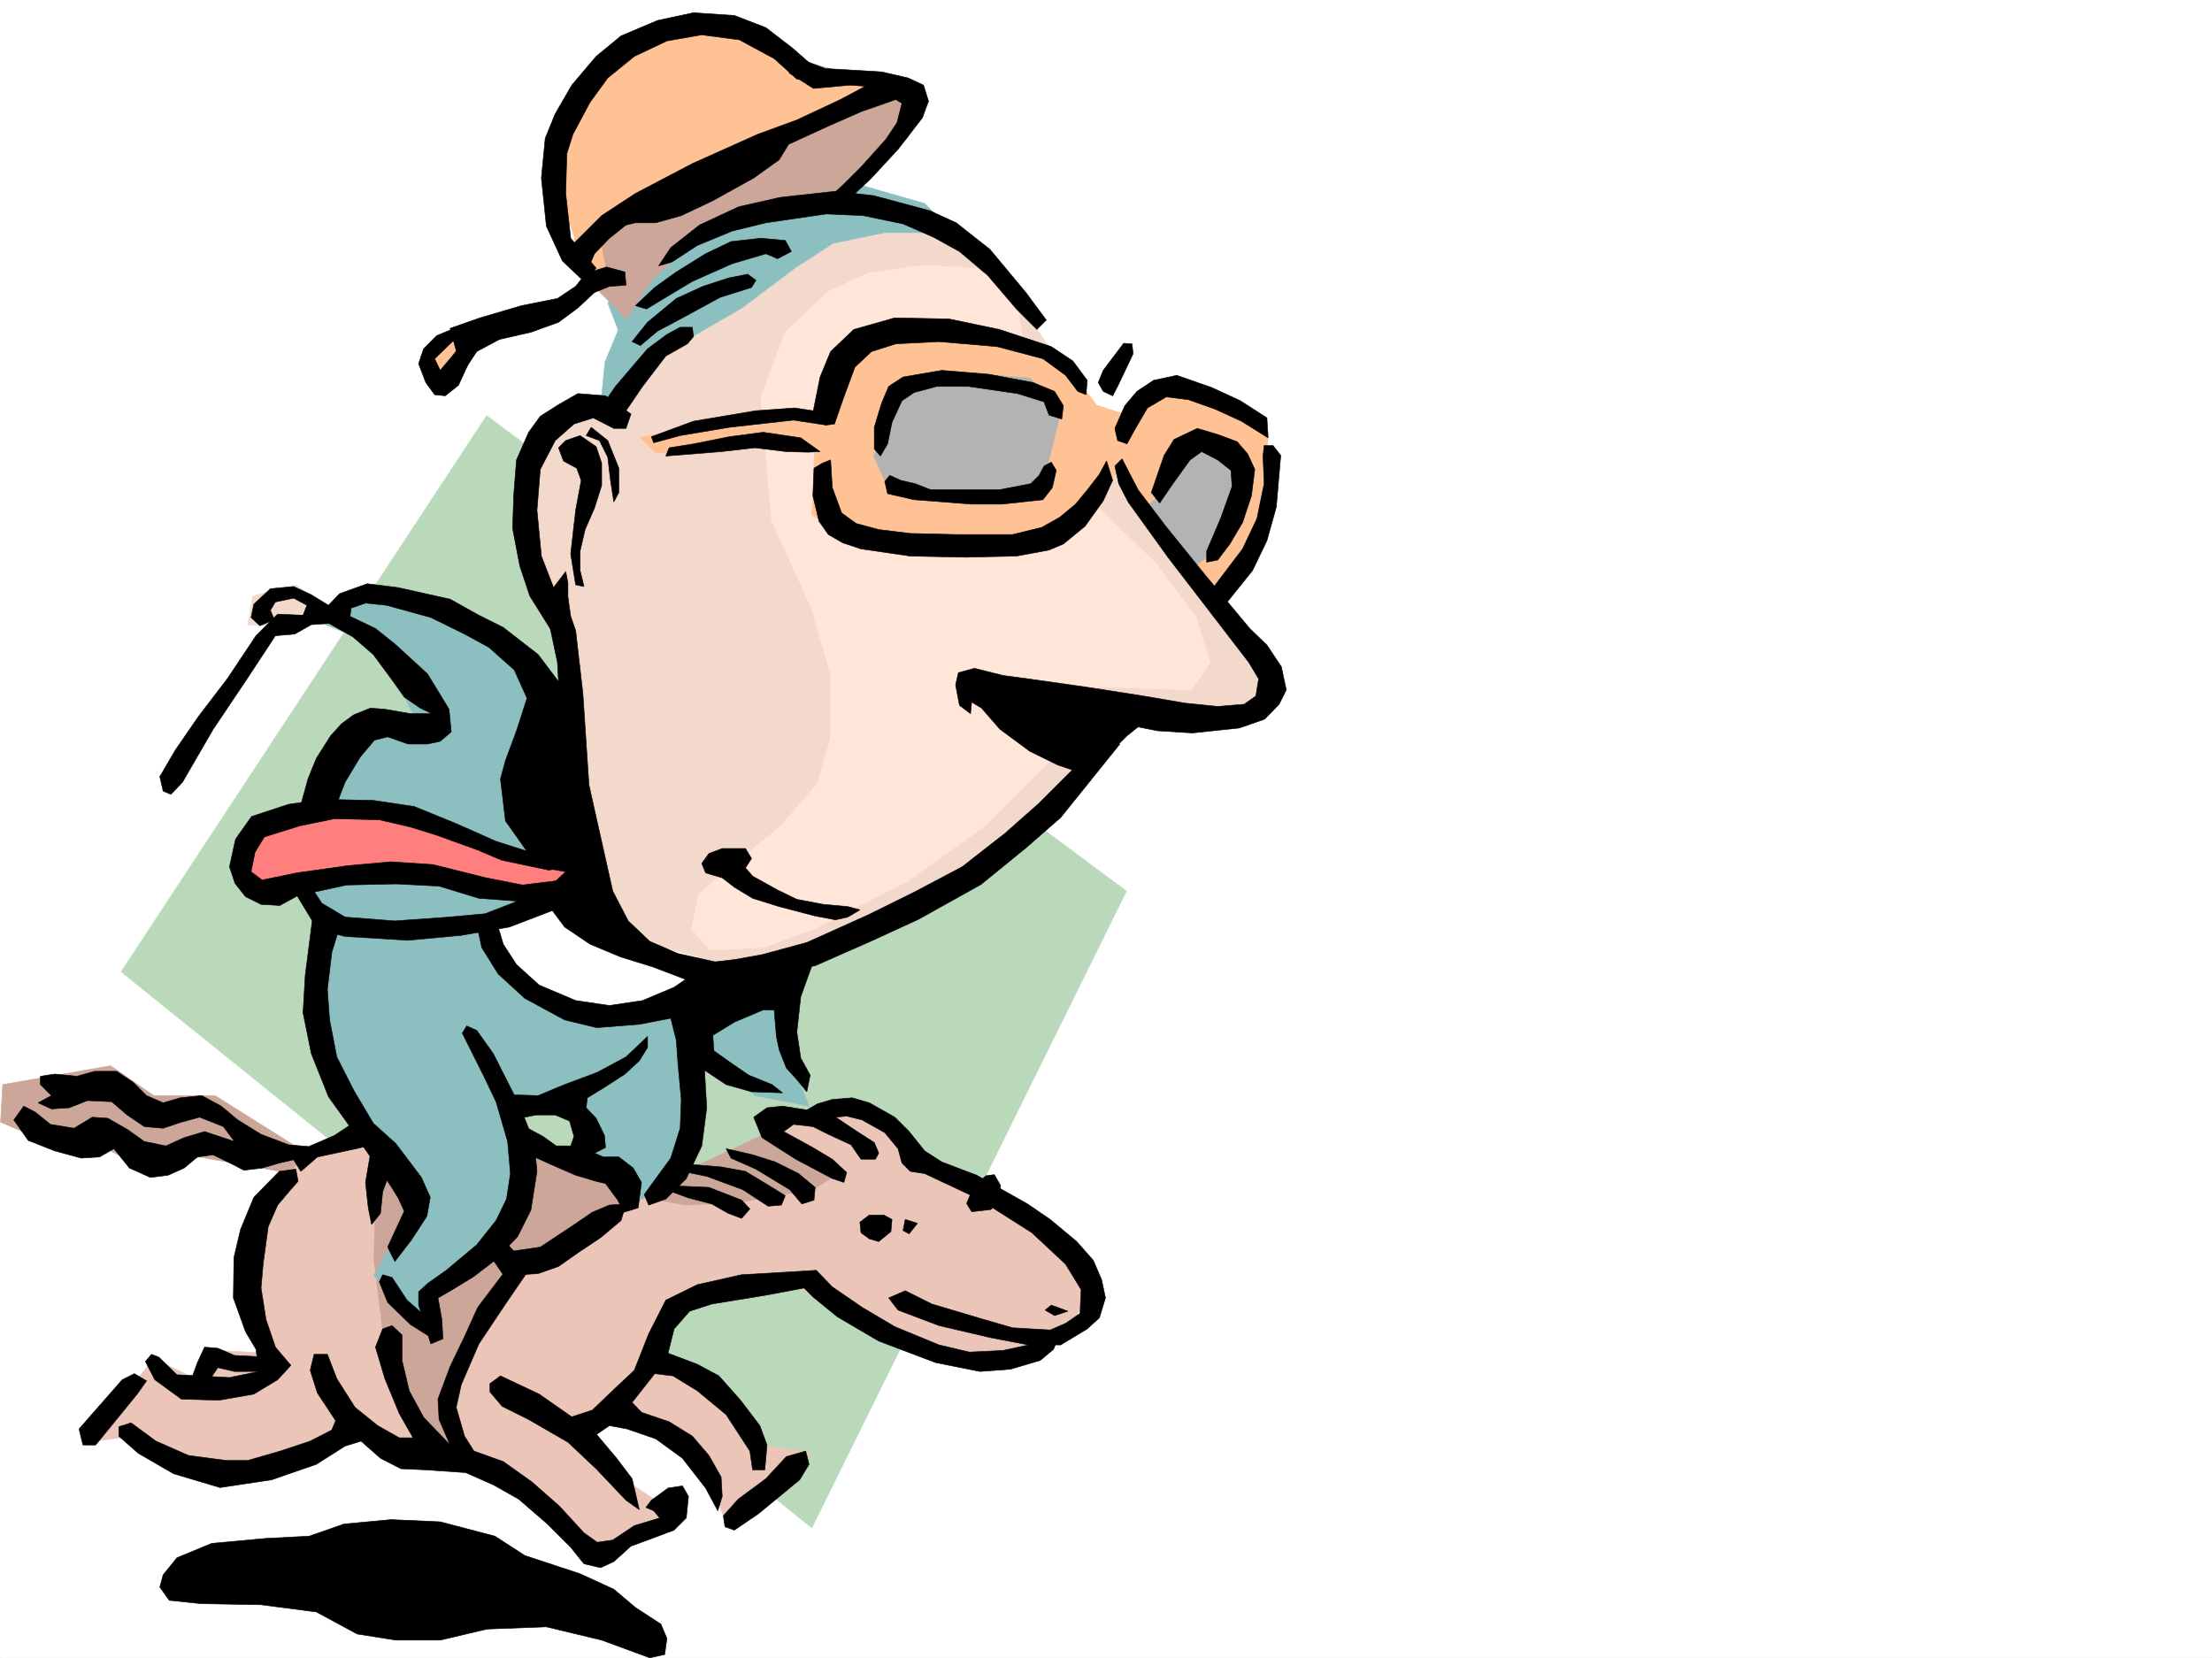 <svg xmlns="http://www.w3.org/2000/svg" width="2997.016" height="2246.659"><rect width="100%" height="100%" fill="#333333" stroke="none"/><defs><clipPath id="a"><path d="M0 0h2997v2244.137H0Zm0 0"/></clipPath></defs><path fill="#fff" d="M0 2246.297h2997.016V0H0Zm0 0"/><g clip-path="url(#a)" transform="translate(0 2.16)"><path fill="#fff" fill-rule="evenodd" stroke="#fff" stroke-linecap="square" stroke-linejoin="bevel" stroke-miterlimit="10" stroke-width=".743" d="M.742 2244.137h2995.531V-2.16H.743Zm0 0"/></g><path fill="#bad9ba" fill-rule="evenodd" stroke="#bad9ba" stroke-linecap="square" stroke-linejoin="bevel" stroke-miterlimit="10" stroke-width=".743" d="m164.102 1316.77 935.82 753.496 426.309-862.86-866.887-644.133zm0 0"/><path fill="#cca699" fill-rule="evenodd" stroke="#cca699" stroke-linecap="square" stroke-linejoin="bevel" stroke-miterlimit="10" stroke-width=".743" d="m1038.457 1535.457-185.805 86.918 72.688 25.457 243.476-43.441-39.687-62.168zm-619.617 29.246-127.387-80.152h-83.168l-58.453-40.469-146.078 25.492-3.012 50.906 94.426 40.47 43.441-7.509 69.676 36.715 61.426-22.48 142.363 25.492zm0 0"/><path fill="#ebc5b8" fill-rule="evenodd" stroke="#ebc5b8" stroke-linecap="square" stroke-linejoin="bevel" stroke-miterlimit="10" stroke-width=".743" d="m498.996 1531.742-83.168 29.207-62.168 80.156-25.492 76.364 10.477 54.699 25.492 61.426-68.934-3.754-25.492 40.43-61.426-29.207-91.414 113.117 58.453-7.508 131.102 47.195 76.441-7.469 101.895-57.671 65.18 43.437 87.663 3.715 164.102 131.101 123.633-65.921-40.469-10.477-28.465-18.73-58.453-65.18 29.207-36.676 83.95 44.184 50.945 53.918 21.703 54.703 116.164-94.39-76.441-11.22-25.493-53.96-50.945-36.676-62.172-36.715 18.73-61.426 101.895-21.7 76.441-3.753 86.88 61.426 105.648 36.676 95.168 3.753 83.91-47.195 17.984-47.934-17.984-61.425-50.95-40.43-95.128-39.688-54.7-36.714-54.703-47.196-65.18-29.207-105.648 21.739 25.454 32.925 83.949 40.465-33 21.703-101.895 17.985-72.687 3.754-101.895-18.727zm0 0"/><path fill="#cca699" fill-rule="evenodd" stroke="#cca699" stroke-linecap="square" stroke-linejoin="bevel" stroke-miterlimit="10" stroke-width=".743" d="m706.535 1535.457 58.457 32.219 80.156 18.73 21.739 39.684-61.426 40.469-54.703 35.933-58.453 14.977-65.922 123.594-14.235 62.167 25.457 65.18-43.44 3.754-50.95-62.168-21.738-83.91-14.977-119.84 3.754-119.84 29.207-50.949zm0 0"/><path fill="#8cbfbf" fill-rule="evenodd" stroke="#8cbfbf" stroke-linecap="square" stroke-linejoin="bevel" stroke-miterlimit="10" stroke-width=".743" d="m1311.18 334.07-58.414-58.414-101.895-29.246-178.336 15.012-149.09 149.05 14.235 36.676-17.989 43.438-7.507 76.402zm0 0"/><path fill="#f3d9cc" fill-rule="evenodd" stroke="#f3d9cc" stroke-linecap="square" stroke-linejoin="bevel" stroke-miterlimit="10" stroke-width=".743" d="m1326.195 341.539-69.675-25.453h-58.457l-68.934 14.23-50.945 32.961-72.688 54.664-62.168 35.97-72.687 50.91-36.715 40.468-68.934 10.477-54.703 83.91v50.91l21.742 76.398 29.207 62.172 40.469 291.371 25.453 112.336 25.492 44.223 80.157 29.207h80.195l116.125-18.73 152.844-80.157 123.632-80.152 116.872-134.817 39.726-21.703 98.883 3.715 47.191-21.699 21.742-54.7-119.882-127.312-149.828-244.18-72.688-105.609-43.441-65.18zm0 0"/><path fill="#ffe6d9" fill-rule="evenodd" stroke="#ffe6d9" stroke-linecap="square" stroke-linejoin="bevel" stroke-miterlimit="10" stroke-width=".743" d="m1377.14 399.21-54.699-35.933-72.687-3.754-73.43 10.48-54.703 25.493-57.672 54.664-32.96 87.621 14.234 167.035 54.699 120.586 25.453 87.66v86.883l-17.984 62.168-50.95 58.414-62.168 50.95-47.23 39.683-10.48 47.195 25.492 29.208 72.648-3.754 68.934-25.453 127.386-65.18 101.895-72.649 91.418-91.375 65.18-98.14 124.375 3.754 25.496-36.715-18.77-62.172-54.664-72.649-86.918-83.867-83.906-149.05zm0 0"/><path fill="#8cbfbf" fill-rule="evenodd" stroke="#8cbfbf" stroke-linecap="square" stroke-linejoin="bevel" stroke-miterlimit="10" stroke-width=".743" d="m750.758 934.766-98.922-91.38-90.633-32.96-98.18 7.508-29.207 25.453 80.153 32.96 50.988 101.856-87.664 3.754-47.23 80.156-32.965 116.086 47.195 76.403-6.727 182.011 123.637 193.23-54.703 98.141 76.402 83.871-7.468-58.414 91.418-72.648 47.191-80.156-25.492-90.633 91.418-22.485 21.738 58.458-29.207 29.207 87.66 29.207-3.754 25.453 43.442-17.985 36.715-83.87 6.765-105.61 80.153 62.172 72.687 14.23-32.219-80.156v-101.856l-101.894-3.753-124.375-29.207-39.727-127.348zm0 0"/><path fill="#f3d9cc" fill-rule="evenodd" stroke="#f3d9cc" stroke-linecap="square" stroke-linejoin="bevel" stroke-miterlimit="10" stroke-width=".743" d="m440.578 821.648-39.726-29.207-58.454 15.012-6.726 39.688h65.18zm0 0"/><path fill="#fff" fill-rule="evenodd" stroke="#fff" stroke-linecap="square" stroke-linejoin="bevel" stroke-miterlimit="10" stroke-width=".743" d="m655.59 1244.125 138.61-54.703 54.698 80.156 149.09 43.438-123.593 72.648-127.391-25.453-68.934-50.95zm0 0"/><path fill="#ff7f7f" fill-rule="evenodd" stroke="#ff7f7f" stroke-linecap="square" stroke-linejoin="bevel" stroke-miterlimit="10" stroke-width=".743" d="m794.2 1160.215-134.856-3.754-105.649-54.66-113.117-6.727-101.933 25.453-17.946 57.672 29.207 32.961 142.364-36.715 101.894 18.73 119.879 17.985 91.418-7.504zm0 0"/><path fill="#cca699" fill-rule="evenodd" stroke="#cca699" stroke-linecap="square" stroke-linejoin="bevel" stroke-miterlimit="10" stroke-width=".743" d="m776.215 301.11 323.707-214.973L1246 126.567l-14.977 58.453-83.906 86.882-123.636 21.7-86.918 36.714-51.692 47.196-35.973 54.66-65.18-65.14zm0 0"/><path fill="#ffc294" fill-rule="evenodd" stroke="#ffc294" stroke-linecap="square" stroke-linejoin="bevel" stroke-miterlimit="10" stroke-width=".743" d="m568.672 483.121 43.476-35.973 167.82-47.937 14.231-32.18-43.441-124.336L805.46 89.891l76.402-39.727 65.18-21.7 68.93 14.235 62.21 43.438 43.438 29.207h120.625l-244.258 87.625-123.593 68.933-62.211 47.192 11.261 62.172-68.933 47.152-105.649 29.246-47.972 65.887zm298.215 109.363 149.086-25.496 91.418-7.468 43.48-86.88 91.375-29.206 101.934 10.476 90.632 25.457 50.95 69.676 32.96 10.477 65.962-32.961 101.894 36.714 32.219 21.704-10.52 123.593-65.921 98.883-123.633-171.531-72.649 76.402-76.441 32.961-211.297-14.23-58.414-32.965 3.715-87.66-83.91-10.48-131.102 14.234zm0 0"/><path fill="#b3b3b3" fill-rule="evenodd" stroke="#b3b3b3" stroke-linecap="square" stroke-linejoin="bevel" stroke-miterlimit="10" stroke-width=".743" d="m1569.668 672.598 44.223-76.403 50.207 10.52 18.726 29.207-3.754 54.664-25.453 47.191-33 29.207-72.648-76.398zM1224.3 523.55l79.41-18.73 91.419 7.508 43.437 39.688-25.492 105.609-61.426 14.973h-91.417l-58.415-14.973-17.984-39.688 17.984-43.44zm0 0"/><path fill-rule="evenodd" stroke="#000" stroke-linecap="square" stroke-linejoin="bevel" stroke-miterlimit="10" stroke-width=".743" d="m639.129 435.184-47.234 19.472-17.985 17.985-6.726 20.214 9.738 25.454 12.004 16.5 14.23 1.488 17.989-14.235 13.488-29.207 15.719-24.71-20.997-6.766-16.464 20.996-16.5 19.473-7.465-15.758 23.965-23.184 31.476-17.988zm152.098-53.918-29.247-27.723-21.699-47.195-6.765-65.18 5.238-53.918 13.492-32.96 22.48-38.946 32.961-38.942 33.708-27.722 49.46-20.957 48.72-10.48 55.44 3.714 42.7 16.5 35.973 27.723 23.968 20.957v20.957h-17.988l-30.73-27.68-47.196-25.496-50.949-6.723-47.191 8.25-44.223 20.957-35.934 29.207-24.007 32.961-23.223 43.442-8.211 26.195-1.527 53.957 6.765 60.645 34.445 40.468zm0 0"/><path fill-rule="evenodd" stroke="#000" stroke-linecap="square" stroke-linejoin="bevel" stroke-miterlimit="10" stroke-width=".743" d="m609.883 444.918 16.5 60.684 19.472-29.247 30.73-16.46 42.7-9.735 37.457-13.492 26.235-19.473 22.484-20.957 20.215-8.25 22.48-1.484-1.484-17.984-24.75-6.727-27.723 8.21-14.23 17.985-24.715 16.461-48.719 9.739-56.183 16.5zm0 0"/><path fill-rule="evenodd" stroke="#000" stroke-linecap="square" stroke-linejoin="bevel" stroke-miterlimit="10" stroke-width=".743" d="m771.715 335.555 43.48-43.438 45.707-29.953 77.145-40.469 88.445-39.683 53.176-19.473 59.2-27.723 33.702-17.984-20.957-1.488-49.46 4.496-32.962-20.957 19.47-17.242 29.206 11.222 76.442 4.496 35.972 8.25 20.957 9.735 6.766 21.742-8.25 22.441-32.961 42.7-37.457 40.468-40.469 37.418-16.5-11.222 20.996-19.473 24.711-24.711 32.219-35.973 15.012-22.441 6.726-26.238-8.25-5.239-47.195 16.5-44.219 19.473-53.922 24.711-12.746 20.957-34.484 24.711-55.445 30.734-42.696 20.215-34.449 9.735h-27.723l-12.746 3.011-22.48 17.946-20.215 20.996-11.262 26.199zm89.187 78.633 26.2-24.711 29.246-20.957 39.687-24.715 34.485-16.5 40.468-4.496 32.961 3.011 8.25 14.977-18.765 9.734-15.72-6.726-45.706 13.492-53.961 23.969-41.172 24.71-20.996 12.708zm0 0"/><path fill-rule="evenodd" stroke="#000" stroke-linecap="square" stroke-linejoin="bevel" stroke-miterlimit="10" stroke-width=".743" d="m856.406 462.906 20.957-26.238 38.985-32.219 35.972-16.46 34.446-11.22 26.238-5.242 11.219 8.211-5.98 9.739-42.696 13.488-50.95 27.723-33.742 17.984-23.226 19.473zm-42.734 89.852 20.254-29.207 43.437-50.91 26.239-19.473 17.984-9.734h16.46l1.528 12.707-8.25 9.734-29.21 16.5-31.473 41.176-32.22 47.191zm0 0"/><path fill-rule="evenodd" stroke="#000" stroke-linecap="square" stroke-linejoin="bevel" stroke-miterlimit="10" stroke-width=".743" d="m892.379 360.266 16.46-24.711 38.985-30.692 53.176-24.75 56.188-12.707 74.953-8.25 51.691 5.98 75.656 20.255 35.973 16.46 45.707 35.973 48.68 58.414 27.722 37.461-12.707 12.707-27.722-27.722-38.98-45.668-38.204-32.22-35.227-19.472-41.214-17.984-53.918-11.223-50.203-2.23-81.68 11.965-45.707 11.222-47.195 19.473-34.485 22.48zM1184.574 608.2v-29.208l9.735-32.219 9.738-23.222 19.469-12.711 52.472-8.992 63.696 5.242 59.941 11.219 29.207 12.004 11.965 19.472-2.23 17.985-17.243-5.278-6.726-17.945-35.973-11.262-66.664-9.734h-42.734l-30.696 8.25-16.5 11.219-13.488 29.21-5.984 29.247-9.735 16.46zm14.231 44.183 3.754 16.5 35.972 8.21 77.926 6.024h41.172l55.445-6.023 12.746-16.461 5.239-23.223-6.723-11.222-9.738 5.238-6.762 12.707-11.223 11.262-42.699 8.25h-92.937l-20.961-8.25-19.47-4.497-15.015-6.765zm-296.692-34.446 74.918-5.984 45.707-5.238 42.7 5.238 29.206.742 16.5-.742-26.238-18.726-50.945-7.508-45.707 6.02-48.68 9.738-32.96 5.238zm-19.508-26.199 56.97-20.996 84.648-14.23 52.472-3.754 44.184 6.762-1.484 16.46-44.223-6.722-86.918 9.734-66.668 11.223-35.973 9.734zm-27.722-30.73-34.45-24.711-37.456-3.012-26.235 14.977-24.71 15.758-15.759 21.699-16.46 37.457-3.754 47.195-1.485 45.668 9.735 50.945 13.488 40.47 32.219 51.651v-62.91l-16.5-42.699-5.98-62.168 4.495-55.406 20.215-38.942 25.492-22.484 26.196-8.25 27.722 14.234h16.5zm0 0"/><path fill-rule="evenodd" stroke="#000" stroke-linecap="square" stroke-linejoin="bevel" stroke-miterlimit="10" stroke-width=".743" d="m1101.406 559.52 9.739-48.68 14.23-34.485 31.477-29.949 55.445-15.718 73.43 1.484 68.187 14.234 70.422 23.223 29.207 19.473 19.473 26.238-1.489 19.469-11.218-4.496-16.504-21.739-30.73-22.484-62.169-16.461-78.672-6.723-58.453 2.969-32.96 10.48-22.485 20.997-14.973 40.43-12.746 36.714-11.222 1.484zm1.489 74.878-1.489 37.457 8.25 34.446 12.711 17.988 19.508 11.262 24.71 8.21 66.669 9.735 74.953 1.524 68.934-1.524 44.183-8.21 19.473-8.25 29.246-23.97 24.71-34.445 12.747-27.723-8.25-26.238-9.734 17.988-14.977 19.473-17.242 20.996-21.742 17.945-23.965 13.489-39.688 9.738h-76.441l-62.207-1.484-42.7-5.243-30.69-8.25-19.512-14.23-12.707-34.45-2.27-37.456-11.219 4.496zm-301.93-55.406 22.48 17.988 14.977 37.418v32.961l-6.766 12.746-4.496-29.207-3.715-31.476-11.261-22.442-17.985-6.765zm0 0"/><path fill-rule="evenodd" stroke="#000" stroke-linecap="square" stroke-linejoin="bevel" stroke-miterlimit="10" stroke-width=".743" d="m766.477 596.98 19.472-6.765 21.738 14.976 7.508 22.48v29.954l-9.734 30.73-12.746 29.207-6.766 29.208v26.199l5.278 21.738-11.258-2.266-6.727-41.918 6.727-59.195 7.504-40.43-6.02-16.5-17.95-9.738-6.76-17.945zm756-131.847-27.723 36.715-6.727 16.46 6.727 12.005 12.746 5.984 6.727-12.746 20.996-44.184-1.485-13.492zm-11.965 115.347L1524 549.785l16.46-19.472 22.485-14.973 31.473-6.766 47.195 16.5 38.946 17.946 35.968 23.226 1.528 26.98-35.973-22.484-35.973-16.46-35.972-12.747-29.95-3.754-25.492 14.977-17.988 30.73-9.734 17.989-12.746-4.497zm0 0"/><path fill-rule="evenodd" stroke="#000" stroke-linecap="square" stroke-linejoin="bevel" stroke-miterlimit="10" stroke-width=".743" d="m1559.934 667.36 17.242-50.165 13.492-21.742 31.473-14.973 27.722 8.25 26.239 9.735 14.23 16.46 9.734 20.997-4.496 35.933-12.004 35.973-17.242 29.207-16.46 21.7-14.977 3.011V746.77l19.472-45.708 14.977-41.914-1.488-21.738-17.985-14.234-21.738-11.223-15.719 11.223-23.226 32.219-17.985 26.195zm0 0"/><path fill-rule="evenodd" stroke="#000" stroke-linecap="square" stroke-linejoin="bevel" stroke-miterlimit="10" stroke-width=".743" d="m1724.777 603.703 10.48 13.492-5.98 69.637-12.75 45.707-19.468 40.43-42.7 53.176-16.5-21.7 14.977-20.215 30.73-40.468 19.473-41.172 9.738-47.195-1.488-37.458 1.488-14.234zm0 0"/><path fill-rule="evenodd" stroke="#000" stroke-linecap="square" stroke-linejoin="bevel" stroke-miterlimit="10" stroke-width=".743" d="m1520.246 621.691 21.703 41.954 37.496 49.421 53.918 66.664 59.942 71.907 23.222 22.445 19.512 29.246 6.727 31.438-9.735 19.468-19.472 20.215-34.489 12.004-63.691 6.727-47.195-2.973-26.235-5.238-14.976 11.965-32.22 32.218-14.976 23.223-46.449-15.754-38.2-18.73-40.468-29.95-24.75-28.464-13.453-8.211-1.523 15.714-14.977-11.257-5.238-27.684 3.754-16.5 21.699-5.984 38.984 9.738 44.184 5.98 73.43 10.48 71.94 11.263 56.93 9.734 44.223 4.496 35.973-3.012 15.719-11.218 3.754-23.227-13.493-22.484-109.398-142.285-53.961-74.915-12.707-24.71-5.238-23.97zM352.133 847.883l-11.961-11.223 3.75-17.984 22.445-20.996 31.477-2.973 23.969 11.223 23.261 14.23 17.95 19.473-19.473 5.238-21.738 1.527-22.446 12.707-26.234 2.27 23.222-26.238 14.235-1.485 5.238-13.492-17.984-9.734-24.711 5.238-6.766 11.262 5.278 12.707zm-11.219 258.414 50.203-16.5 47.195-6.727 67.446 1.485 55.445 8.25 56.93 23.226L672.09 1140l47.195 14.976h60.684l-3.754 19.47-32.965 4.495-63.691-13.488-33.704-14.23-53.96-19.473-35.93-11.223-41.996-9.734-60.684-1.488-47.191 9.738-47.938 14.973-12.746 20.96-5.238 26.235 14.973 11.223 47.195-9.739 68.933-9.734 58.454-5.238 56.93 3.754 71.945 17.945 49.46 9.734 53.918-6.722h30.735l-38.985 24.71-44.183 4.497-60.684-4.496-53.957-16.461-58.453-3.012-66.668 1.484-65.922 14.235-24.75 13.488-25.453-1.484-20.996-10.48-14.234-17.985-7.508-22.485 8.25-37.457zm0 0"/><path fill-rule="evenodd" stroke="#000" stroke-linecap="square" stroke-linejoin="bevel" stroke-miterlimit="10" stroke-width=".743" d="m216.535 1052.375 20.996-35.969 31.438-45.672 38.984-50.945 38.942-58.414 29.246-29.21 34.449 1.487-37.457 27.723-37.461 56.93-47.192 70.379-41.21 71.16-15.758 16.5-10.48-4.496zm220.289-212.742 41.211 23.226 27.723 23.97 25.453 34.444 16.5 23.227 21.703 14.977 15.758 7.503h-29.207L521.477 961l-19.473-1.523-22.48 8.992-16.5 12.004-14.977 16.46-19.473 30.692-11.222 27.723-13.489 48.68 50.95-11.223 12.707-32.961 20.253-33.703 19.473-23.227 17.984-4.496 27.723 9.738h26.234l17.204-3.715 15.015-12.746L608.395 961l-29.208-47.938-44.222-40.468-26.235-20.957-34.449-16.5 1.489-11.223 19.472-6.723 28.504 2.97 59.938 16.5 45.671 22.444 33 17.985 34.446 30.695 17.242 38.2-14.23 44.222-14.977 40.43-6.766 24.71 3.754 31.477 3.012 25.453 16.46 23.227 26.981 38.941 38.2 6.766-22.48 20.957 1.523 27.723 19.472 26.195 34.446 23.227 41.21 17.242 43.48 13.453 47.196 17.984 52.434 3.012 120.66-22.484 74.918-32.961 65.18-29.95 84.648-47.195 60.684-49.422 47.234-41.21 80.156-99.626-34.449 3.008-30.73 32.961-44.223 44.184-45.711 40.468-58.414 45.668-65.18 34.45-62.207 30.73-83.168 37.46-60.683 16.462-37.457 6.722-26.235 3.012-50.203-11.222-38.203-16.5-29.207-27.723-20.996-40.43-32.219-143.808-8.25-124.336-9.734-84.653-6.727-19.472-3.754-26.196V789.47l-3.011-14.977-16.461 21.703-8.25 37.457 13.488 63.653 1.488 26.238-27.722-36.715-47.196-36.715-32.96-16.46-38.981-21.743-70.422-15.715-41.953-5.242-37.457 13.492-14.977 15.715zm0 0"/><path fill-rule="evenodd" stroke="#000" stroke-linecap="square" stroke-linejoin="bevel" stroke-miterlimit="10" stroke-width=".743" d="m950.793 1169.95 9.738-13.49 17.985-6.726h31.476l8.25 13.493-8.25 12.707 9.735 11.261 33.707 18.727 26.234 12.707 35.973 6.766 32.96 2.972 16.5 4.496-16.5 9.735-16.46 3.754-27.723-5.239-48.719-12.746-35.972-11.222-24.711-14.977-16.5-12.746-22.48-6.727zm-552.949 35.972 32.219 53.176 37.457 9.738 85.433 5.238 71.942-6.726 65.18-11.262 76.402-29.207-37.457-20.215-32.961 16.461-38.946 14.977-48.718 4.496-73.43 5.238-67.445-5.238-31.438-18.727-17.242-26.2zm0 0"/><path fill-rule="evenodd" stroke="#000" stroke-linecap="square" stroke-linejoin="bevel" stroke-miterlimit="10" stroke-width=".743" d="m939.574 1319.742-26.238 17.985-42.695 17.988-44.965 6.726-45.707-6.726-49.465-20.957-30.692-27.723-17.988-27.723-8.25-27.722h-27.719l6.762 32.219 22.446 35.933 35.972 32.961 53.957 29.207 43.438 10.52 57.715-4.496 42.695-8.25 7.508 29.949 2.23 32.219 4.496 47.937-1.488 38.942-12.746 40.468-26.235 35.934-9.738 13.488 6.024 14.234 23.222-8.25 27.723-27.722 20.957-44.184 6.766-51.687-3.012-50.91 29.21 19.472 34.485 9.735 41.953 1.488-14.23-11.223-31.477-12.746-23.968-16.46-23.227-16.5-1.523-20.962 29.246-17.984 38.945-16.461h14.977l3.007 35.933 3.754 17.985 9.738 24.71 14.23 15.72 13.49 16.5 4.5-22.48-12.75-23.227-5.24-35.192 5.24-47.933 21-58.418zm-515.496-80.117-10.476 81.64-3.012 50.91 11.223 55.446 23.261 58.414 24.711 34.445 25.457 37.461 33 47.192 11.219 17.988 8.25 17.984-22.48 48.68 9.734 19.473 22.484-29.207 20.957-32.219 4.496-25.457-11.965-26.977-34.484-45.707-30.695-27.683-26.235-44.223-23.226-45.668-9.734-50.207-3.012-41.172 5.98-50.203 10.52-34.45zm202.305 160.273 29.207 58.415 16.5 34.488 15.719 53.918 3.753 43.437-5.238 34.45-14.234 29.206-26.235 32.962-41.214 34.449-25.454 17.984-12.003 11.223v17.984l16.5 52.434 16.46-6.727-1.484-26.234-5.238-29.207 19.469-11.223 29.21-17.984 28.465-21.742 30.73-32.18 17.99-35.969 8.25-52.434-3.755-38.945-19.472-49.422-35.973-71.16-22.48-31.477-13.493-5.984zm0 0"/><path fill-rule="evenodd" stroke="#000" stroke-linecap="square" stroke-linejoin="bevel" stroke-miterlimit="10" stroke-width=".743" d="m877.363 1404.395-29.207 27.722-38.98 20.957-44.184 16.5-35.972 14.977-47.196-1.488 11.223 34.449 32.96-6.766h26.24l19.468 8.25 6.023 20.957-4.496 12.746H753.73l-17.945-12.746-26.238-14.23-6.762 32.218 42.735 19.47 34.449 14.976 27.718 8.25 12.747 3.011 16.5 22.442 8.214 16.5 19.508-5.98 4.457-34.489-11.218-19.469-19.473-14.976h-20.996l-11.965-5.238 14.973-7.47-1.485-16.5-11.262-23.226-13.488-14.23 1.524-13.492 23.226-14.192 27.723-17.988 19.473-17.984 11.218-17.985zm106.395 152.058 35.969 8.25 30.734 9.738 31.477 15.715 22.48 18.73-1.524 17.204-16.46 5.242-16.5-19.473-45.711-27.683-33.703-14.977zm-52.434 20.957 45.707 3.754 32.961 5.984 32.219 19.473 21.738 13.488-5.238 12.747-17.984 1.484-34.489-22.48-48.68-17.95-32.96-6.761zm-20.996 29.211 50.203 2.266 44.223 17.203 11.219 12.004-11.22 12.746-17.987-6.762-22.48-12.746-31.477-8.21-30.696-11.263zm0 0"/><path fill-rule="evenodd" stroke="#000" stroke-linecap="square" stroke-linejoin="bevel" stroke-miterlimit="10" stroke-width=".743" d="m681.824 1680.05 14.235 14.973 35.972-5.238 44.184-29.207 26.234-17.988 23.227-9.734 22.48-1.524-6.761 22.48-27.723 23.227-29.207 19.473-27.723 19.468-27.722 9.739-24.711 1.523h-22.485l-17.984-26.234zm-179.82-117.612-6.762 39.683 3.754 34.488 4.496 22.442 12.004-14.973 2.969-29.207 11.262-30.695zm-19.473-43.442-29.246 19.473-32.96 14.23-23.97 16.5 11.223 17.95 22.485-19.473 52.468-11.223 34.45-8.25zm645.114 77.887-49.461-26.195-45.711-29.208-11.258-27.722 17.984-12.746 20.996-2.23 32.961 5.237 14.235-8.25 20.254-5.98 26.937-2.27 23.227 6.766 34.488 19.473 19.469 19.469 21 26.199 23.222 15.015 47.196 17.946 68.933 38.945 30.73 20.996 35.934 29.95 22.485 25.453 11.257 26.238 5.243 24.71-8.25 26.977-16.5 14.977-35.934 21.699h-43.48l-50.946-9.734-70.422-16.461-55.441-20.957-12.746-16.5 22.48-9.739 35.973 17.989 70.418 20.957 38.984 11.261 50.946 2.973 20.957-8.996 19.472-13.488 1.528-32.18-21-34.445-45.707-42.7-71.903-45.706-73.43-34.45-19.511-3.008-11.223-11.222-5.238-19.473-17.988-21.738-30.73-17.203-20.958-5.243-14.976 1.489 29.207 19.469 23.226 14.976 5.98 14.234-4.495 8.25h-19.473l-13.488-19.472-30.73-14.234-20.962-10.477-26.234-3.012-13.488 9.735 39.722 21.742 26.239 15.718 19.472 17.985-3.754 13.45zm0 0"/><path fill-rule="evenodd" stroke="#000" stroke-linecap="square" stroke-linejoin="bevel" stroke-miterlimit="10" stroke-width=".743" d="m1165.102 1656.082 12.707-9.738h19.511l11.223 5.984-1.488 16.461-16.5 13.488-12.746-3.754-11.223-8.21zm170.828-62.914-16.5 14.195-9.735 23.223 6.762 11.262 26.2-3.012 12.745-13.488v-19.473l-8.25-14.23zm-109.403 59.16 16.5 5.238-11.261 14.235-8.25-4.5zm220.289 124.336-17.984 5.984-12.746-7.468 8.25-6.766 8.25 3.012zM54.7 1458.313l19.472-2.973 29.992 2.973 23.965-6.727h29.953l22.48 14.977 17.989 17.988 22.48 9.734 23.227-6.766 29.207-2.968 26.238 14.23 22.48 18.73 31.477 19.47 37.457 14.234 44.184 3.754-21.7 12.707-35.23 8.25-23.226 6.726-24.711 3.008-15.758-8.25-26.196-12.707-20.996 2.973-17.988 14.976-21.738 9.735-23.969 3.011-28.465-12.746-20.996-26.199-19.473 11.223-24.71 1.523-35.973-9.773-35.973-14.195-19.469-27.72 13.489-18.73 15.718 8.25 20.254 16.461 32.22 5.239 24.71-14.973 20.996 1.484 26.195 14.977 23.227 16.5 29.246 5.98 24.711-11.219 27.723-8.253 40.468 13.492-14.976-20.215-32.219-12.746-24.75 6.723-24.71 8.25-25.493-2.227-23.227-15.758-20.957-17.945-32.96-1.527-24.75 9.738-23.97 1.523-17.984-8.25 17.985-9.734-14.977-14.977zm202.304 416.453 10.48-28.465 9.735-20.957 17.984 1.488 22.485 9.734 44.183 2.27-11.223 19.469h-32.96l-22.485-5.239-17.984 26.196zm-149.871 61.425 58.457-66.664 16.46-8.25 16.5 9.774L185.806 1889l-56.188 68.934h-17.242Zm0 0"/><path fill-rule="evenodd" stroke="#000" stroke-linecap="square" stroke-linejoin="bevel" stroke-miterlimit="10" stroke-width=".743" d="m215.05 1838.836 24.712 23.965 30.73 1.488 40.43 2.266 39.726-8.25-3.753-29.95-14.23-23.968-16.462-45.707.742-54.664 8.992-38.2 17.985-43.441 34.45-35.227 22.48-2.972 3.011 16.46-11.261 12.747-16.461 19.472-12.746 29.207-6.762 49.422-2.973 33.707 6.723 42.696 12.75 37.457 20.957 24.71-17.95 19.473L343.923 1889l-47.23 8.25-50.95-1.488-35.969-26.235-12.71-24.71 8.25-9.735zm0 0"/><path fill-rule="evenodd" stroke="#000" stroke-linecap="square" stroke-linejoin="bevel" stroke-miterlimit="10" stroke-width=".743" d="m177.594 1927.941 33.703 24.75 44.183 19.473 50.946 6.727h29.246l44.183-12.747 40.47-13.453 29.206-15.011 5.281-12.707-24.75-37.461-9.738-30.692 5.238-21.738h17.989l12.746 32.961 24.71 38.941 30.735 24.711 29.207 16.5h18.727l-18.727-32.96-19.472-47.192-12.747-42.7 9.735-24.71 12.746-4.496 13.492 12.746v34.449l9.734 41.172 19.473 35.973 35.973 37.457-14.977-34.489-1.484-27.683 16.46-44.219 19.473-40.43 17.985-39.687 44.222-58.414 29.208 1.484-35.934 52.434-35.973 53.918-23.968 55.445-6.762 30.691 11.222 38.946 12.747 20.215 39.722 14.23 38.946 27.723 37.457 32.96 33 35.973 17.949 12.707 20.996-2.972 29.207-19.508 34.484-10.48-8.25-9.735-10.476-4.496 7.468-9.738 22.48-16.461 19.513-3.012 8.21 14.234-2.972 29.207-16.5 16.5-35.973 13.489-22.48 8.21-23.227 21-17.984 8.212-22.445-5.243-17.985-22.441-31.476-31.477-38.98-33.703-34.45-19.472-37.457-16.5-53.957-3.715-33.707-1.524-27.719-14.234-26.238-23.188-21.738 6.727-38.946 24.71-60.683 20.997-69.676 10.48-62.95-18.73-47.937-27.719-26.234-23.226v-12.746zm0 0"/><path fill-rule="evenodd" stroke="#000" stroke-linecap="square" stroke-linejoin="bevel" stroke-miterlimit="10" stroke-width=".743" d="m531.21 1730.957 20.255 30.734 37.46 32.961-6.765 16.461-26.195-16.46-30.735-29.993-11.261-27.68 4.496-9.738zm146.86 133.333 52.434 24.71 77.183 53.957 27.723 32.922 20.996 27.723 9.739 41.953-17.989-12.746-40.469-42.696-38.199-35.933-53.215-30.735-35.933-17.945-16.5-19.473v-11.261zm-457.039 269.632 18.73-23.188 47.192-19.511 73.43-6.723 58.457-3.012 47.191-16.46 63.696-5.981 66.664 2.969 74.175 19.472 40.47 26.239 74.913 24.71 45.707 20.958 29.246 24.75 34.45 22.44 8.25 19.474-3.012 21.738-20.215 4.5-65.18-23.969-74.914-17.988-80.195 3.012-63.695 14.976h-59.938l-52.433-8.25-55.446-29.953-74.914-9.734-81.68-1.485-42.699-4.5-12.746-17.984zm0 0"/><path fill-rule="evenodd" stroke="#000" stroke-linecap="square" stroke-linejoin="bevel" stroke-miterlimit="10" stroke-width=".743" d="m763.504 1923.445 38.945-12.707 32.961-31.476 23.969-22.442 19.512-49.46 23.222-45.669 42.7-21 59.94-13.449 77.185-4.496 23.968-1.523 21.739 22.48 40.43 27.723 44.222 26.195 59.937 24.711 41.211 9.738 45.711-2.23 34.446-7.508 40.468-9.734-6.726 15.758-17.985 14.976-40.468 11.965-41.211 3.008-59.942-12.004-77.183-29.207-56.184-32.961-32.965-26.942-12.004-12-51.687 9.735-73.43 12.004-29.953 9.734-20.996 23.969-8.25 32.96 39.727 14.977 29.207 15.72 29.246 32.96 26.199 34.445 9.734 26.239-2.972 33.703h-16.5l-3.754-25.492-32.215-49.422-38.945-32.22-32.961-20.214-24.75-3.012-30.696 38.985 12.707 13.449 37.5 12.746 31.434 19.473 22.484 26.234 16.5 29.207 1.485 26.2-5.98 19.472-16.5-30.695-31.438-40.47-35.973-26.194-38.98-13.493-23.97-4.496-35.972 24.711zm0 0"/><path fill-rule="evenodd" stroke="#000" stroke-linecap="square" stroke-linejoin="bevel" stroke-miterlimit="10" stroke-width=".743" d="m980.043 2053.805 20.215-22.48 37.457-27.723 27.723-29.95 26.234-7.507 4.496 17.984-12.746 20.996-55.445 45.672-32.961 22.48-12.746-4.496zm0 0"/></svg>
